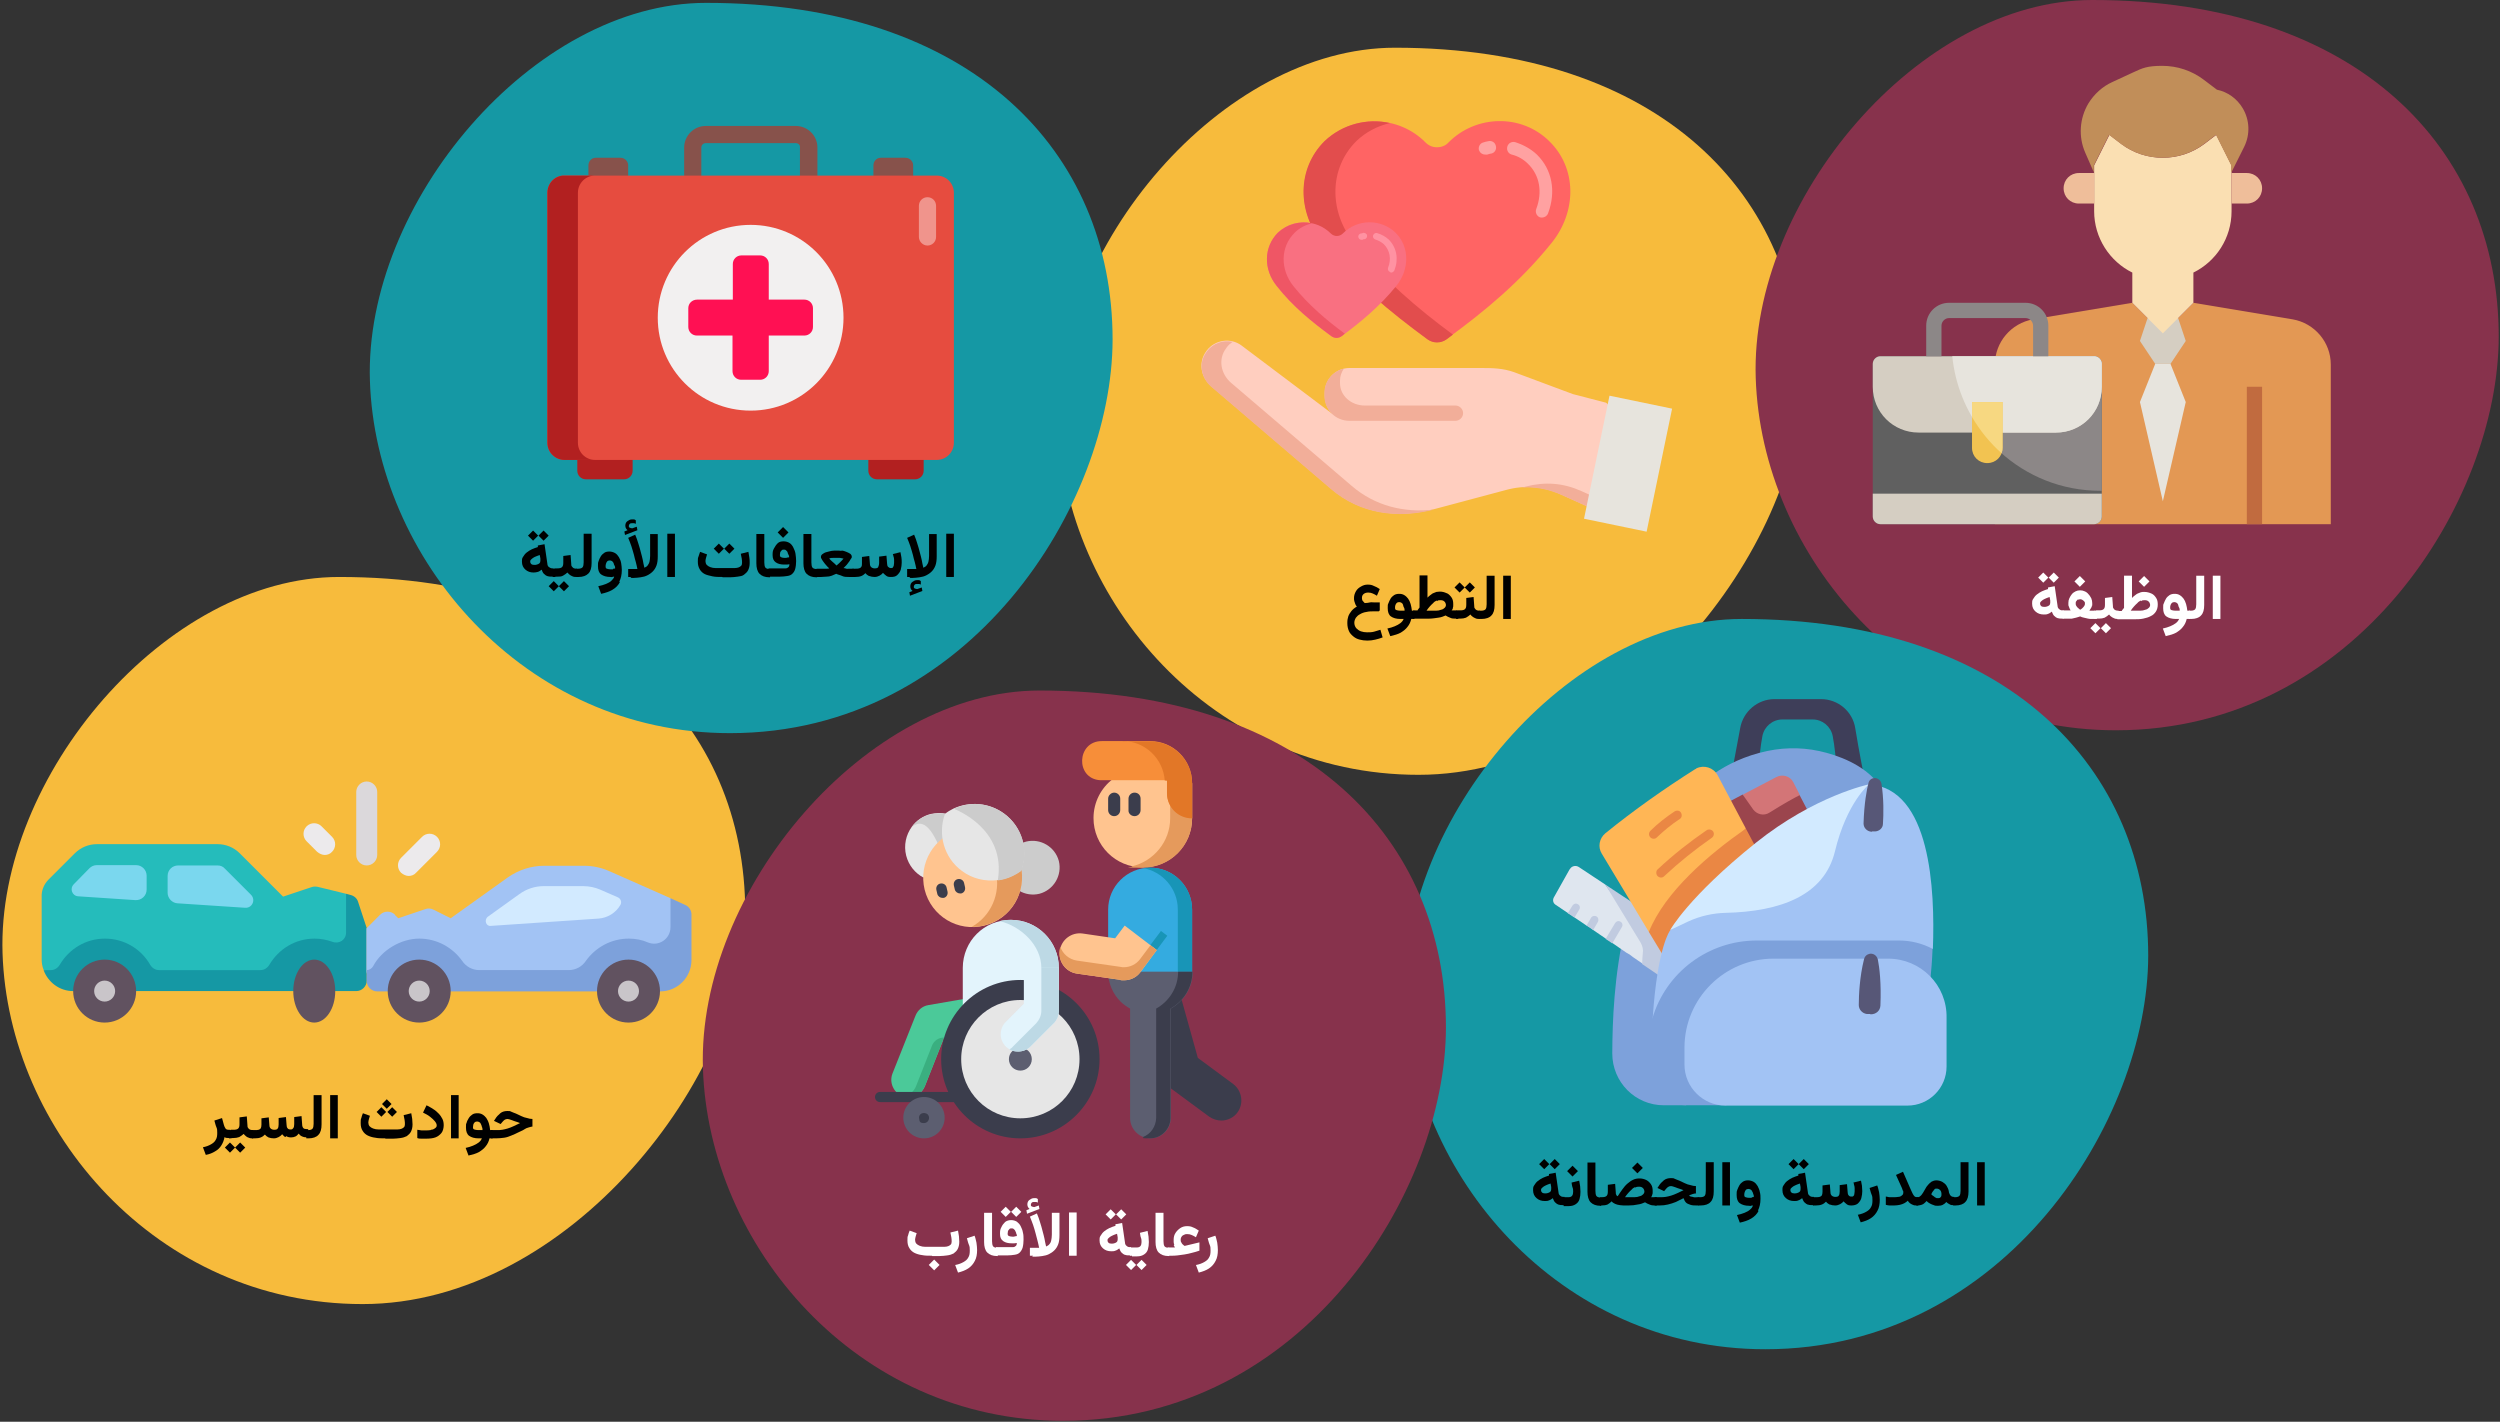 <?xml version="1.0" encoding="UTF-8"?>
<svg xmlns="http://www.w3.org/2000/svg" xmlns:xlink="http://www.w3.org/1999/xlink" id="Ebene_1" version="1.1" viewBox="0 0 786 447">
  <rect x="0" y="0" width="786" height="447" fill="#333333" stroke="none"/>
  <defs>
    <style>
      .st0 {
        fill: #3aaf80;
      }

      .st1 {
        fill: #ef5665;
      }

      .st2 {
        fill: #d2eaff;
      }

      .st3 {
        fill: #575777;
      }

      .st4 {
        fill: #e39854;
      }

      .st5 {
        fill: #f2f0f0;
      }

      .st6 {
        fill: #ea8744;
      }

      .st7 {
        fill: #fff;
      }

      .st8 {
        fill: #f2c351;
      }

      .st9 {
        fill: #dfe6ef;
      }

      .st10 {
        fill: #efbe9a;
      }

      .st11 {
        fill: #606060;
      }

      .st12 {
        opacity: .4;
      }

      .st13 {
        fill: none;
      }

      .st14 {
        fill: #9b454d;
      }

      .st15 {
        fill: #f7d881;
      }

      .st16 {
        fill: #ffc48f;
      }

      .st17 {
        fill: #87524b;
      }

      .st18 {
        fill: #1598a4;
      }

      .st19 {
        fill: #e24d4d;
      }

      .st20 {
        fill: #d37577;
      }

      .st21 {
        fill: #c9c5c9;
      }

      .st22 {
        fill: #3e3e59;
      }

      .st23 {
        fill: #e3f4fc;
      }

      .st24 {
        fill: #bdd9e5;
      }

      .st25 {
        fill: #7da1db;
      }

      .st26 {
        fill: #615260;
      }

      .st27 {
        fill: #f97081;
      }

      .st28 {
        fill: #e59a5c;
      }

      .st29 {
        fill: #b22020;
      }

      .st30 {
        fill: #1895b7;
      }

      .st31 {
        fill: #e64c3f;
      }

      .st32 {
        fill: #dbd8db;
      }

      .st33 {
        fill: #4bc999;
      }

      .st34 {
        fill: #3b3d4c;
      }

      .st35 {
        fill: #f2ae99;
      }

      .st36 {
        fill: #ff6464;
      }

      .st37 {
        fill: #c16b3f;
      }

      .st38 {
        fill: #c1cbe0;
      }

      .st39 {
        fill: #f78e39;
      }

      .st40 {
        fill: #e27727;
      }

      .st41 {
        fill: #ffa1a1;
      }

      .st42 {
        fill: #ccc;
      }

      .st43 {
        fill: #7ad7ee;
      }

      .st44 {
        fill: #c18e59;
      }

      .st45 {
        fill: #34abe0;
      }

      .st46 {
        fill: #f7bb3c;
      }

      .st47 {
        fill: #5c5e70;
      }

      .st48 {
        fill: #a2c3f4;
      }

      .st49 {
        fill: #8c8787;
      }

      .st50 {
        fill: #ff92a2;
      }

      .st51 {
        fill: #ff1053;
      }

      .st52 {
        fill: #d5cec2;
      }

      .st53 {
        fill: #87324c;
      }

      .st54 {
        fill: #fadfb2;
      }

      .st55 {
        fill: #25bcbb;
      }

      .st56 {
        fill: #ffcebf;
      }

      .st57 {
        fill: #e7e4dd;
      }

      .st58 {
        fill: #e6e6e6;
      }

      .st59 {
        fill: #eceaec;
      }

      .st60 {
        fill: #ffb655;
      }
    </style>
  </defs>
  <g id="Ebene_11" data-name="Ebene_1">
    <path id="path-1-2" class="st46" d="M566.3,120.4c0-58.9-44.3-105.4-127.7-105.4-54.5,0-107.6,62.8-105.8,118.3s48.2,110.3,113.2,110.3,120.3-71.9,120.3-123.2Z"></path>
    <path id="path-1-21" data-name="path-1-2" class="st46" d="M234.3,286.8c0-58.9-44.3-105.4-127.7-105.4-54.5,0-107.6,62.8-105.8,118.3,1.8,55.5,48.2,110.3,113.2,110.3s120.3-71.9,120.3-123.2Z"></path>
  </g>
  <g id="Format">
    <rect id="Rectangle" class="st13" x="0" y="0" width="786" height="447" transform="translate(786 447) rotate(-180)"></rect>
  </g>
  <g id="Notruf">
    <path id="Oval-Copy-10" class="st18" d="M349.8,106.8c0-59.2-44.3-105.9-127.8-105.9-54.5,0-107.5,63.1-105.7,118.8,1.8,55.7,48.2,110.8,113.2,110.8,75.6,0,120.2-72.2,120.3-123.7Z"></path>
  </g>
  <g id="Hausmeister">
    <path id="Oval-Copy-2" class="st53" d="M785.6,105.9C785.6,46.7,741.3,0,657.8,0c-54.6,0-107.6,63.1-105.8,118.8,1.8,55.7,48.2,110.8,113.2,110.8,75.7,0,120.3-72.2,120.4-123.7Z"></path>
  </g>
  <g id="Vermittlung">
    <path id="Oval-Copy-10-Copy" class="st18" d="M675.4,300.5c0-59.2-44.3-105.9-127.8-105.9-54.6,0-107.6,63.1-105.8,118.8,1.8,55.7,48.2,110.8,113.2,110.8,75.6,0,120.3-72.2,120.4-123.7Z"></path>
  </g>
  <g id="Ansprech">
    <path id="Oval-Copy-10-Copy-2" class="st53" d="M454.6,323c0-59.2-44.3-105.9-127.8-105.9-54.6,0-107.6,63.1-105.8,118.8s48.2,110.8,113.2,110.8c75.8,0,120.4-72.2,120.4-123.7Z"></path>
  </g>
  <g id="Ebene_13">
    <g>
      <path class="st58" d="M286.7,259.9c1.4-1.9,3.5-3.4,6-4,1.6-.3,3.1-.4,4.6-.1l4.3,11.6-1.1.8-10.2,7.7c-2.6-1.4-4.6-3.8-5.4-6.9-.8-3.2-.1-6.5,1.8-9.1Z"></path>
      <path class="st42" d="M292.7,256c1.6-.3,3.1-.4,4.6-.1l4.3,11.6-4.7,2.9c-3.3-9.5-6.5-13.5-10.2-10.4,1.4-2,3.5-3.4,6-4Z"></path>
      <path class="st42" d="M316.5,274.9c1.2,4.5,5.8,7.2,10.3,6.1,4.5-1.2,7.2-5.8,6.1-10.3-1.2-4.5-5.8-7.2-10.3-6.1-4.5,1.2-7.3,5.8-6.1,10.3Z"></path>
      <path class="st16" d="M290.7,279.7c2.1,8.4,10.5,13.4,18.8,11.3,8.4-2.1,13.4-10.5,11.3-18.8-2.1-8.4-10.5-13.4-18.8-11.3-8.3,2-13.3,10.5-11.3,18.8Z"></path>
      <path class="st28" d="M313.1,274c-1.8-6.9-8-11.6-14.8-11.7,1.2-.6,2.4-1.2,3.8-1.5,8.3-2,16.7,3,18.8,11.3,2,8.3-3,16.7-11.3,18.8-1.4.4-2.8.5-4.1.5,6-3.3,9.2-10.4,7.6-17.4Z"></path>
      <path class="st34" d="M300.2,279.7l-.3-1.3c-.2-.9.3-1.8,1.2-2,.9-.2,1.8.3,2,1.2l.3,1.3c.2.9-.3,1.8-1.2,2h-.4c-.7,0-1.4-.5-1.6-1.2Z"></path>
      <path class="st34" d="M294.7,281.1l-.3-1.3c-.2-.9.3-1.8,1.2-2,.9-.2,1.8.3,2,1.2l.3,1.3c.2.9-.3,1.8-1.2,2h-.4c-.7,0-1.4-.5-1.6-1.2Z"></path>
      <path class="st58" d="M297.1,255.9c.8-.7,1.7-1.2,2.7-1.7,5-2.3,11.1-1.9,15.9,1.6,5.7,4.2,7.7,11.6,5.3,17.9-2.2,1.6-4.7,2.7-7.4,3-3.8.5-7.9-.4-11.2-2.9-5.7-4.2-7.6-11.6-5.3-17.9Z"></path>
      <path class="st42" d="M315.8,255.9c5.7,4.2,7.7,11.6,5.3,17.9-2.2,1.6-4.7,2.7-7.4,3,2.8-16.5-13.8-22.5-13.8-22.5h0c5-2.4,11.1-2,15.9,1.6Z"></path>
      <path class="st33" d="M309.7,326.3h-12.9s-6,15.2-6,15.2c-.9,2.2-2.9,3.5-5.1,3.5s-1.3-.1-2-.4c-2.8-1.1-4.2-4.3-3.1-7.1l7.2-18.1c.7-1.8,2.2-3.1,4.1-3.4l12.1-2.1"></path>
      <path class="st0" d="M288,341.5l5-12.7c.6-1.6,2.1-2.6,3.8-2.6l-6,15.2c-.9,2.2-2.9,3.5-5.1,3.5s-.9-.1-1.4-.2c1.6-.4,3-1.5,3.7-3.2Z"></path>
      <path class="st34" d="M275.1,344.9c0-.9.7-1.6,1.6-1.6h24.3c.9,0,1.6.7,1.6,1.6s-.7,1.6-1.6,1.6h-24.3c-.9,0-1.6-.7-1.6-1.6Z"></path>
      <path class="st23" d="M302.7,318.3v-14c0-4.2,1.7-8,4.4-10.7s6.5-4.4,10.7-4.4c8.3,0,15.1,6.7,15.1,15.1v8.5"></path>
      <path class="st24" d="M317.8,289.2c8.3,0,15.1,6.7,15.1,15.1v8.5s-5.5.5-5.5.5v-9c0-7.1-6.4-13.1-13.1-14.7,1.1-.3,2.3-.4,3.5-.4Z"></path>
      <path class="st34" d="M320.8,308.1c13.7,0,24.9,11.1,24.9,24.9,0,13.7-11.2,24.9-24.9,24.9s-24.9-11.1-24.9-24.9c0-13.7,11.2-24.9,24.9-24.9Z"></path>
      <path class="st58" d="M320.8,314.4c10.3,0,18.6,8.3,18.6,18.6s-8.3,18.6-18.6,18.6-18.6-8.3-18.6-18.6c0-10.2,8.3-18.6,18.6-18.6Z"></path>
      <path class="st47" d="M320.8,329.4c2,0,3.6,1.6,3.6,3.6s-1.6,3.6-3.6,3.6-3.6-1.6-3.6-3.6,1.6-3.5,3.6-3.6Z"></path>
      <path class="st23" d="M332.9,304.3v13.5c0,1.5-.6,2.9-1.6,3.9l-7.3,7.3c-1.1,1.1-2.5,1.6-3.9,1.6s-2.8-.5-3.9-1.6c-2.1-2.1-2.1-5.6,0-7.7l5.7-5.7v-11.3"></path>
      <path class="st24" d="M318.5,329l7.3-7.3c1-1.1,1.6-2.5,1.6-3.9v-13.5h5.5v13.5c0,1.5-.6,2.9-1.6,3.9l-7.3,7.3c-1.1,1.1-2.5,1.6-3.9,1.6s-1.9-.2-2.7-.7c.4-.2.8-.5,1.1-.9Z"></path>
      <path class="st47" d="M290.5,344.9c3.6,0,6.5,2.9,6.5,6.5s-2.9,6.5-6.5,6.5c-3.6,0-6.5-2.9-6.5-6.5s2.9-6.5,6.5-6.5Z"></path>
      <path class="st34" d="M289,351.8c-.2-.7.1-1.4.7-1.7.6-.3,1.5-.2,2,.3.9,1,.2,2.7-1.2,2.7s-1.4-.6-1.5-1.3Z"></path>
      <path class="st34" d="M364.3,312.8l-4.4,9.8,8.1,19.5,12.2,9c1.2.8,2.5,1.2,3.8,1.2,1.9,0,3.9-.9,5.1-2.6,2-2.8,1.4-6.8-1.4-8.9l-11.1-8.2-5.1-18.3-7.2-1.5Z"></path>
      <path class="st45" d="M361.6,272.8c7.3,0,13.2,5.9,13.2,13.2v19.6h-26.4v-19.6c0-7.3,5.9-13.2,13.2-13.2Z"></path>
      <path class="st16" d="M364.8,238.3l10,7.9v11c0,8.6-6.9,15.5-15.5,15.5s-15.5-6.9-15.5-15.5c0-5,2.4-9.5,6.1-12.3l14.9-6.6Z"></path>
      <path class="st28" d="M367.9,257.3v-11s-7.5-5.9-7.5-5.9l4.4-2,10,7.9v11c0,8.6-6.9,15.5-15.5,15.5s-2.4-.1-3.5-.4c6.9-1.6,12.1-7.8,12.1-15.1Z"></path>
      <path class="st39" d="M361.6,233h-15.2c-7.9,0-8.4,11.8-.5,12.3h.8s20.2,0,20.2,0v4c0,4.4,3.5,7.9,7.9,7.9v-11c0-7.3-5.9-13.2-13.2-13.2Z"></path>
      <path class="st40" d="M353,233.1h8.6c7.3,0,13.2,5.9,13.2,13.2v11c-2.2,0-4.2-.9-5.6-2.3s-2.3-3.4-2.3-5.6v-4s-.7,0-.7,0c-.5-6.9-6.2-12.4-13.2-12.4h0Z"></path>
      <path class="st34" d="M354.8,254.7v-3.6c0-1,.8-1.9,1.9-1.9s1.9.8,1.9,1.9v3.6c0,1-.8,1.9-1.9,1.9s-2-.9-1.9-1.9Z"></path>
      <path class="st34" d="M348.4,254.7v-3.6c0-1,.9-1.9,1.9-1.9s1.9.8,1.9,1.9v3.6c0,1-.8,1.9-1.9,1.9s-1.9-.9-1.9-1.9Z"></path>
      <path class="st47" d="M375,305.5c0,5-2.8,9.3-6.9,11.6v34.4c0,3.5-2.9,6.4-6.4,6.4s-6.4-2.9-6.4-6.4v-34.4c-1.1-.6-2.1-1.3-3-2.2-2.4-2.4-3.9-5.7-3.9-9.4h26.6Z"></path>
      <path class="st30" d="M361.6,272.8c7.3,0,13.2,5.9,13.2,13.2v19.5h-4.5v-19.6c0-6.5-4.8-11.9-11-13,.8-.1,1.5-.1,2.3-.1Z"></path>
      <path class="st34" d="M363.5,351.5v-34.4c4.1-2.3,6.9-6.6,6.9-11.6h4.5c0,5-2.8,9.3-6.9,11.6v34.4c0,3.5-2.9,6.4-6.4,6.4s-1.6-.1-2.3-.4c2.4-.9,4.1-3.2,4.2-6Z"></path>
      <path class="st30" d="M361.7,297.1l3.3-4.4,2,1.5-5.2,7"></path>
      <path class="st16" d="M363.7,298.7l-5.2,7c-1.2,1.6-3.1,2.5-5.1,2.5s-.6-.1-.9-.1l-13.9-2c-3.5-.5-5.9-3.7-5.4-7.2s3.7-5.9,7.2-5.4l10.2,1.5,3-4"></path>
      <path class="st28" d="M333.1,298.8c0-.4.2-.7.3-1.1.7,2.2,2.7,3.9,5.1,4.3l13.9,2c.3.1.6.1.9.1,2,0,3.9-.9,5.1-2.5l3.3-4.4,2,1.5-5.2,7c-1.2,1.6-3.1,2.5-5.1,2.5s-.6-.1-.9-.1l-13.9-2c-3.5-.5-5.9-3.8-5.5-7.3Z"></path>
    </g>
  </g>
  <g id="Layer_3">
    <g>
      <path class="st4" d="M720.8,100.4c6.9,1.2,12,7.2,12,14.2v50.2h-105.6v-50.2c0-7,5.1-13,12-14.2l31.2-5.2,9.6,9.6,9.6-9.6,31.2,5.2Z"></path>
      <path class="st11" d="M588.8,162.4v-48c0-1.3,1.1-2.4,2.4-2.4h67.2c1.3,0,2.4,1.1,2.4,2.4v48c0,1.3-1.1,2.4-2.4,2.4h-67.2c-1.3,0-2.4-1.1-2.4-2.4Z"></path>
      <path class="st49" d="M660.8,114.4c0-1.3-1.1-2.4-2.4-2.4h-44.6c2.2,23.7,22.2,42.3,46.5,42.3h.5s0-39.9,0-39.9Z"></path>
      <path class="st52" d="M588.8,114.4c0-1.3,1.1-2.4,2.4-2.4h67.2c1.3,0,2.4,1.1,2.4,2.4v7.2c0,8-6.4,14.4-14.4,14.4h-43.2c-8,0-14.4-6.4-14.4-14.4v-7.2Z"></path>
      <path class="st57" d="M623.3,136h23.1c8,0,14.4-6.4,14.4-14.4v-7.2c0-1.3-1.1-2.4-2.4-2.4h-44.6c.9,9,4.3,17.2,9.5,24Z"></path>
      <path class="st52" d="M660.8,155.2v7.2c0,1.3-1.1,2.4-2.4,2.4h-67.2c-1.3,0-2.4-1.1-2.4-2.4v-7.2h72Z"></path>
      <path class="st52" d="M675.2,100l-2.4,7.2,4.8,7.2h4.8s4.8-7.2,4.8-7.2l-2.4-7.2"></path>
      <path class="st54" d="M658.4,52v14.4c0,8.4,4.9,15.8,12,19.3v9.5s9.6,9.6,9.6,9.6l9.6-9.6v-9.5c7.1-3.5,12-10.8,12-19.3v-14.4s-4.8-9.6-4.8-9.6l-3.8,2.9c-3.8,2.8-8.3,4.3-13,4.3s-9.3-1.5-13-4.3l-3.8-2.9-4.8,9.6Z"></path>
      <path class="st44" d="M658.3,54.4v-2.4s4.8-9.6,4.8-9.6l3.8,2.9c3.8,2.8,8.3,4.3,13,4.3s9.3-1.5,13-4.3l3.8-2.9,4.8,9.6v2.3s4.1-8.2,4.1-8.2c1.9-3.9,1.7-8.4-.5-12.1-1.8-3-4.7-5.1-8.1-5.8l-4.1-3.1c-3.8-2.9-8.4-4.4-13.1-4.4s-6.2.7-9,2l-6.7,3.1c-3.1,1.4-5.7,3.8-7.5,6.7-2.8,4.7-3.2,10.5-1,15.5l2.8,6.4h-.1Z"></path>
      <path class="st10" d="M701.6,64h4.8c2.7,0,4.8-2.1,4.8-4.8s-2.1-4.8-4.8-4.8h-4.8"></path>
      <path class="st10" d="M658.4,64h-4.8c-2.7,0-4.8-2.1-4.8-4.8s2.1-4.8,4.8-4.8h4.8"></path>
      <path class="st37" d="M711.2,164.8h-4.8v-43.2h4.8v43.2Z"></path>
      <path class="st57" d="M682.4,114.4l4.8,12-7.2,31.2-7.2-31.2,4.8-12"></path>
      <path class="st8" d="M620,140.8v-14.4h9.6v14.4c0,2.7-2.1,4.8-4.8,4.8s-4.8-2.1-4.8-4.8Z"></path>
      <path class="st49" d="M605.6,112v-9.6c0-4,3.2-7.2,7.2-7.2h24c4,0,7.2,3.2,7.2,7.2v9.6h-4.8v-9.6c0-1.3-1.1-2.4-2.4-2.4h-24c-1.3,0-2.4,1.1-2.4,2.4v9.6h-4.8Z"></path>
      <path class="st15" d="M620,131.1c2.5,4.3,5.6,8.1,9.3,11.4.2-.6.3-1.1.3-1.7v-14.4s-9.6,0-9.6,0v4.7h0Z"></path>
    </g>
  </g>
  <g id="Flat">
    <g>
      <path class="st22" d="M544.3,243.8l8.7-1.5c0-3.6.5-7.7,1.1-10.9.6-3,3.2-5.2,6.3-5.2h9.5c3.1,0,5.7,2.2,6.3,5.2.6,3.2,1.1,7.3,1.1,10.9l8.7,1.5s-1.5-7.4-2.7-14.8c-.8-5.3-5.4-9.2-10.8-9.2h-14.6c-5.3,0-9.9,3.9-10.8,9.2-1.3,7.3-2.8,14.7-2.8,14.8Z"></path>
      <path class="st25" d="M592.2,248.9c-3.8-7-11.7-10.5-17.9-12.2-6.1-1.7-12.4-1.9-18.6-.6-14.5,3-22.3,11.7-22.3,11.7-24.5,25.5-26.4,63.1-26.5,83.4h0c0,9,7.2,16.3,16.2,16.3h7s62.1-98.6,62.1-98.6Z"></path>
      <path class="st20" d="M552.5,260.5l-4.5-10.7,10.5-5.5h0c1.9-1,4.3-.3,5.3,1.6l2.1,4.1-13.4,10.5Z"></path>
      <path class="st9" d="M518.9,297.9l-2.3,5.2-3.2-2.2c-.7-.6-1.3-1-2.1-1.4l-4.2-2.9c-.6-.6-1.3-1.1-2.1-1.4l-4.1-2.8c-.6-.6-1.3-1.1-2.1-1.4l-3.7-2.5c-.6-.6-1.3-1.1-2.1-1.4l-4-2.7c-.7-.5-.9-1.4-.5-2.2l5-8.9c.1,0,.1-.1.1-.1.6-1,1.9-1.2,2.8-.6l8.3,5.5,14.2,19.8Z"></path>
      <path class="st14" d="M546.9,261.9l3.2,6.9,19.1-12.3-3.4-6.5c-1.8.9-5.2,2.8-9.5,5.5-1.7,1.1-3.9.6-5.1-1l-3.3-4.7-5.3,2.8,4.3,9.3Z"></path>
      <path class="st38" d="M515.9,296.5c.5,1,.8,2.1.6,3.2-.1,1.1-.2,2.3-.2,3.4l10.3,7,7.4-12.6-29.3-19.4,11.2,18.4Z"></path>
      <path class="st60" d="M518.4,293l-14.8-24.6c-1.3-2.1-.8-4.8,1.1-6.4,9-7.3,18.5-14,28.3-20.2.1,0,.2,0,.3-.2,2.4-1.2,5.4-.3,6.7,2.1l8.9,16.8-30.5,32.5Z"></path>
      <path class="st6" d="M525.6,304.9l27.7-36.1-4.4-8.3c-11.6,8.1-25.4,19.8-30.5,32.5l7.2,11.9Z"></path>
      <path class="st48" d="M587.6,246.6c19.4,1.3,20.8,33.1,20.1,51.7l-88.1,21.9c1.5-22.7,5.5-27.7,5.5-27.7,28.1-27.5,62.5-45.9,62.5-45.9h0Z"></path>
      <path class="st25" d="M552.3,295.7c-15.1,0-28.5,9.9-32.8,24.5-.2,3.5-.4,7.4-.5,11.8v4.2h0c0,6.2,5,11.3,11.2,11.3h12.5c0,.1,63.8-36.2,63.8-36.2,0,0,.8-5.4,1.1-13-3.3-1.7-6.8-2.6-10.5-2.6h-44.8Z"></path>
      <path class="st2" d="M587.6,246.6s-17,3.5-35.6,18.4c-21.2,17-26.9,27.4-26.9,27.4l5.7-2.7c3.7-1.7,7.7-2.6,11.7-2.7,17.2-.4,31-5.4,34.4-19.3,3.7-15.4,10.7-21.1,10.7-21.1h0Z"></path>
      <path class="st3" d="M590,244.7c.7.2,1.3.8,1.5,1.5.8,4.8.7,9.9.5,12.8,0,1.3-1.1,2.3-2.4,2.4h-1q0,.1-.2.1c-1.4-.1-2.5-1.2-2.5-2.6.2-6.4,1-10.7,1.6-12.9h0c.3-1,1.4-1.6,2.5-1.3h0Z"></path>
      <path class="st48" d="M593.6,301.4h0c10.3,0,18.6,8.3,18.4,18.6v15.3c0,6.8-5.5,12.3-12.3,12.3h-57.2c-7.1,0-12.9-5.8-12.9-12.9v-5.3c0-15.5,12.6-28,28-28h36Z"></path>
      <path class="st3" d="M587.7,299.9c-.8.2-1.5.8-1.7,1.9-1.3,5.2-1.6,11-1.6,14.2,0,1.4,1.1,2.6,2.5,2.8h1.1c0,.1,0,.1.2.1,1.6,0,2.9-1.1,3-2.7.3-7.1-.3-12-.8-14.5h0c-.3-1.3-1.5-2.1-2.7-1.8h0Z"></path>
      <path class="st6" d="M522.2,275.9c-.4,0-.8-.2-1.1-.5-.5-.6-.5-1.6.1-2.1,4.8-4.5,10-8.6,15.4-12.3.6-.4,1.6-.2,2,.4s.3,1.5-.4,2c-5.3,3.7-10.3,7.7-15,12.1-.3.3-.6.4-1,.4h0Z"></path>
      <path class="st6" d="M519.9,263.7c-.4,0-.8-.2-1-.4-.6-.6-.6-1.5,0-2.1,2.3-2.3,4.9-4.3,7.6-6.1.7-.4,1.6-.3,2,.4.4.7.3,1.6-.4,2-2.6,1.7-5,3.7-7.2,5.8-.3.3-.6.4-1,.4h0Z"></path>
      <g>
        <path class="st38" d="M492.9,287.1l2.1,1.4,1.5-2.5c.4-.6.2-1.4-.4-1.7-.6-.4-1.3-.2-1.7.4l-1.5,2.4Z"></path>
        <path class="st38" d="M498.8,291l2.1,1.4,1.5-2.6h0c.3-.6.1-1.4-.5-1.7s-1.4-.1-1.7.5l-1.4,2.4Z"></path>
        <path class="st38" d="M504.8,295.2l2.1,1.4,3-5.1c.4-.6.2-1.4-.4-1.7-.6-.4-1.3-.2-1.7.4l-3,5Z"></path>
      </g>
    </g>
  </g>
  <g id="Donation_Love">
    <g>
      <path class="st56" d="M505.8,127.9c0-.5-.4-1-.9-1.3l-10.4-2.7-18.5-6.9c-3.4-1.2-6.6-1.3-10.2-1.3h-41.5c-4.3,0-7.8,3.5-7.8,7.8v1c0,2.2,1,4.3,2.5,5.7l-28.7-21.6c-3.4-2.5-8.3-1.8-10.9,1.6l-.2.3c-2.5,3.4-1.7,8.1,1.6,10.9l37.8,32.3c9.2,7.9,21,9.4,32.6,6.3l22.1-5.9c6.1-1.7,11.9-1.2,17.6,1.4l13.1,5.9c.9.4,1.8-.2,1.8-1.1v-32.4h0Z"></path>
      <g>
        <path class="st36" d="M487.8,76.4c8-9.9,8-23.5-.7-32-8.8-8.7-23.1-8.3-31.7.4-.9,1-2.2,1.5-3.6,1.5s-2.6-.5-3.6-1.5c-8.6-8.7-22.8-8.9-31.7-.4-8.6,8.6-8.7,22.1-.7,32,9.9,12.3,21.3,21.6,33,30.2,1.8,1.3,4.2,1.3,6,0,11.7-8.5,23.1-17.9,33-30.2h0Z"></path>
        <path class="st19" d="M416.4,44.4c-8.6,8.6-8.7,22.1-.6,32.1,9.9,12.3,21.3,21.6,33,30.2,1.8,1.3,4.2,1.3,6,0,.7-.5,1.3-1,2-1.5-11.1-8.2-21.7-17.2-31.1-28.8-8-10-7.8-23.5.7-32,3-2.9,6.7-4.8,10.6-5.7-7.1-1.6-14.9.3-20.6,5.7h0Z"></path>
        <path class="st41" d="M484.8,68.4c-.2,0-.5,0-.7-.1-1-.4-1.5-1.6-1.1-2.6,2-5.3,1.1-10.6-2.6-14.2-1.4-1.4-3.1-2.4-5.1-2.9-1.1-.3-1.7-1.4-1.4-2.5.3-1.1,1.4-1.7,2.5-1.4,2.5.8,4.9,2.1,6.8,3.9h0c4.8,4.7,6.1,11.6,3.5,18.5-.3.8-1.1,1.3-1.9,1.3h0ZM465,47.3c-.3-1,.2-2.2,1.3-2.5.5-.2,1.1-.3,1.6-.4,1.1-.3,2.2.4,2.4,1.5.3,1.1-.4,2.2-1.5,2.4-.4,0-.8.2-1.2.3-.2,0-.4,0-.6,0-.9,0-1.7-.5-2-1.4Z"></path>
      </g>
      <g>
        <path class="st27" d="M439,89.9c4.2-5.2,4.2-12.3-.2-16.7-4.6-4.5-12.1-4.4-16.6.2-.5.5-1.2.8-1.9.8s-1.4-.3-1.9-.8c-4.5-4.5-12-4.7-16.6-.2-4.5,4.5-4.6,11.5-.4,16.7,5.1,6.5,11.1,11.3,17.2,15.8,1,.7,2.2.7,3.2,0,6.1-4.5,12-9.4,17.2-15.8h0Z"></path>
        <path class="st1" d="M401.7,73.2c-4.4,4.5-4.5,11.5-.3,16.7,5.1,6.5,11.1,11.3,17.2,15.8,1,.7,2.2.7,3.2,0,.3-.3.7-.5,1-.8-5.7-4.2-11.3-8.9-16.2-15-4.1-5.2-4.1-12.2.4-16.7,1.6-1.6,3.5-2.5,5.5-3-3.8-.8-7.8.2-10.8,3h0Z"></path>
        <path class="st50" d="M437.4,85.7c-.1,0-.2,0-.4-.2-.5-.2-.8-.8-.6-1.3,1.1-2.7.6-5.5-1.3-7.4-.8-.7-1.7-1.2-2.7-1.5-.5-.2-.9-.7-.7-1.3.2-.5.7-.9,1.3-.7,1.4.4,2.6,1.1,3.6,2h0c2.5,2.5,3.2,6.1,1.8,9.7-.2.4-.6.7-1,.7h0ZM427.1,74.7c-.2-.5.1-1.1.7-1.3.3,0,.5,0,.8-.2.5,0,1.1.2,1.2.8.1.5-.2,1.1-.8,1.2-.2,0-.4,0-.6.2h-.3c-.4,0-.8-.2-1-.7Z"></path>
      </g>
      <g>
        <path class="st35" d="M497.2,154.4c-5.8-2.6-11.5-3-17.6-1.4l-1.1.3c4.2-.3,8.3.5,12.4,2.3l13.1,5.9c.9.4,1.8-.2,1.8-1.1v-2.1s-8.6-3.9-8.6-3.9h0Z"></path>
        <path class="st35" d="M379.3,110.7c-2.6,3.4-1.7,8.1,1.5,10.9l37.8,32.3c9.1,7.7,20.8,9.3,32.3,6.3-9.4,1.1-18.6-1.1-26-7.5l-37.8-32.3c-3.3-2.8-4.2-7.5-1.6-10.9l.2-.3c.5-.7,1.1-1.2,1.8-1.7-2.9-.7-6.1.4-8,2.9l-.2.3h0Z"></path>
        <path class="st35" d="M416.4,124.5c0,4.3,3.5,7.8,7.8,7.8h33.4c1.3,0,2.4-1.1,2.4-2.4s-1.1-2.4-2.4-2.4h-28.5c-4.3,0-7.8-3.1-7.8-7v-.9c0-1.4.5-2.6,1.2-3.7-3.5.8-6.1,3.9-6.1,7.6v1h0Z"></path>
      </g>
    </g>
    <rect class="st57" x="501.8" y="126.1" width="20.1" height="39.5" transform="translate(983.5 392.4) rotate(-168.3)"></rect>
  </g>
  <g id="Ebene_12">
    <g id="_x34_6_First_aid_kit">
      <g>
        <g>
          <path class="st17" d="M276.9,49.6h7.8c1.3,0,2.4,1.1,2.4,2.4v4.4h-12.5v-4.4c0-1.3,1-2.4,2.3-2.4Z"></path>
          <path class="st17" d="M185,52c0-1.3,1-2.4,2.3-2.4h7.8c1.3,0,2.4,1.1,2.4,2.4v4.4h-12.5v-4.4h0Z"></path>
        </g>
        <path class="st17" d="M217.8,63.6c-1.5,0-2.7-1.3-2.7-2.8v-14.4c0-3.7,3-6.8,6.8-6.8h28.3c3.7,0,6.8,3,6.8,6.8v14.5c0,1.5-1.2,2.7-2.7,2.7h-36.5ZM251.5,58.1v-11.7c.1-.8-.5-1.4-1.3-1.4h-28.3c-.8,0-1.4.6-1.4,1.4v11.7s31,0,31,0h0Z"></path>
        <g>
          <path class="st29" d="M290.4,140.7v7.3c0,1.5-1.2,2.7-2.7,2.7h-12c-1.5,0-2.7-1.2-2.7-2.7v-7.3h17.4Z"></path>
          <path class="st29" d="M198.9,140.7v7.3c0,1.5-1.2,2.7-2.7,2.7h-12c-1.5,0-2.7-1.2-2.7-2.7v-7.3h17.4Z"></path>
        </g>
        <path class="st31" d="M177.5,55.2h117c3,0,5.4,2.4,5.4,5.4v78.6c0,3-2.4,5.4-5.4,5.4h-117c-3,0-5.4-2.4-5.4-5.4V60.6c0-3,2.4-5.5,5.4-5.4Z"></path>
        <g class="st12">
          <path class="st7" d="M291.6,77.2c-1.5,0-2.7-1.3-2.7-2.7v-9.8c0-1.5,1.2-2.7,2.7-2.7s2.7,1.2,2.7,2.7v9.8c0,1.5-1.2,2.7-2.7,2.7h0Z"></path>
        </g>
        <path class="st29" d="M177.5,55.2h9.6c-3,0-5.4,2.4-5.4,5.4v78.6c0,3,2.4,5.4,5.4,5.4h-9.6c-3,0-5.4-2.4-5.4-5.4V60.6c0-3,2.4-5.5,5.4-5.4Z"></path>
        <circle class="st5" cx="236" cy="99.9" r="29.2"></circle>
        <path class="st51" d="M219.2,94.2h11.2s0-11.2,0-11.2c0-1.5,1.2-2.7,2.7-2.7h5.9c1.5,0,2.7,1.2,2.7,2.7v11.2s11.2,0,11.2,0c1.5,0,2.7,1.2,2.7,2.7v5.9c0,1.5-1.2,2.7-2.7,2.7h-11.2s0,11.2,0,11.2c0,1.5-1.2,2.7-2.7,2.7h-6c-1.5,0-2.7-1.2-2.7-2.7v-11.2s-11.2,0-11.2,0c-1.5,0-2.7-1.2-2.7-2.7v-5.9c0-1.5,1.2-2.7,2.8-2.7Z"></path>
      </g>
    </g>
  </g>
  <g id="Capa_1">
    <g>
      <path class="st55" d="M15.1,276.7c-1.2,1.3-1.9,2.9-2,4.6v20.3c0,1.2.2,2.3.6,3.3l9.3,4.2h88.9s0-17.4,0-17.4l-3.1-10.7-9-2.2c-.6-.1-1.2-.1-1.8.1l-9,3-13.6-13.6c-1.9-1.9-4.4-2.9-7-2.9H30.5c-2.6,0-5.1,1-7,2.9l-8.4,8.4h0Z"></path>
      <path class="st18" d="M23,311.6h89c1.8,0,3.3-1.5,3.3-3.3v-16.5s-2.7-8.2-2.7-8.2c-.3-1.1-1.2-1.9-2.3-2.2l-1.5-.4v12.2c0,2.3-2.2,3.7-4.3,2.9-1.7-.6-3.6-1-5.6-1-6.1,0-11.3,3.3-14.2,8.2-.6,1-1.6,1.7-2.8,1.7h-31.9c-1.2,0-2.2-.7-2.8-1.7-2.8-4.9-8.1-8.2-14.2-8.2-6.1,0-11.3,3.3-14.2,8.2-.6,1-1.6,1.7-2.8,1.7h-2.3c1.4,3.8,5,6.6,9.3,6.6Z"></path>
      <circle class="st26" cx="32.9" cy="311.6" r="9.9"></circle>
      <ellipse class="st26" cx="98.8" cy="311.6" rx="6.6" ry="9.9"></ellipse>
      <path class="st48" d="M124.2,287.6c-1.3-1.3-3.4-1.3-4.7,0l-4.3,4.3v13.2c0,1.8,1.5,3.3,3.3,3.3h84.7c5.5,0,9.9-4.4,9.9-9.9v-11s-2.3-5.1-2.3-5.1l-19.2-8.5c-2.5-1.1-5.2-1.7-8-1.7h-12.5c-4.1,0-8.1,1.3-11.5,3.7l-17.9,12.8-5.4-2.7c-.8-.4-1.7-.5-2.5-.2l-8.6,2.9-1-1h0Z"></path>
      <path class="st25" d="M117.3,303.8c-.4.7-1.2,1.2-2,1.2v3.4c0,1.8,1.5,3.3,3.3,3.3h88.9c5.5,0,9.9-4.4,9.9-9.9v-14.3c0-1.3-.8-2.5-2-3l-4.6-2.1v9.1c0,3.7-3.7,6.2-7.1,4.8-1.8-.8-3.9-1.2-6-1.2-5.6,0-10.5,2.8-13.5,7-1.2,1.8-3.2,2.9-5.4,2.9h-28.1c-2.2,0-4.2-1.1-5.4-2.9-3-4.2-7.9-7-13.5-7s-11.8,3.5-14.5,8.7Z"></path>
      <path class="st32" d="M115.3,272.1c-1.8,0-3.3-1.5-3.3-3.3v-19.8c0-1.8,1.5-3.3,3.3-3.3s3.3,1.5,3.3,3.3v19.8c0,1.8-1.5,3.3-3.3,3.3h0Z"></path>
      <path class="st59" d="M126.1,274.4c-1.3-1.3-1.3-3.4,0-4.7l6.6-6.6c1.3-1.3,3.4-1.3,4.7,0,1.3,1.3,1.3,3.4,0,4.7l-6.6,6.6c-.6.7-1.5,1-2.3,1s-1.7-.4-2.4-1Z"></path>
      <path class="st59" d="M99.7,267.8l-3.3-3.3c-1.3-1.3-1.3-3.4,0-4.7s3.4-1.3,4.7,0l3.3,3.3c1.3,1.3,1.3,3.4,0,4.7-.6.7-1.5,1-2.3,1s-1.7-.4-2.4-1Z"></path>
      <path class="st43" d="M56,272.1c-1.8,0-3.3,1.4-3.3,3.3v5.3c0,1.7,1.4,3.2,3.1,3.3l21.2,1.4c2.3.2,3.5-2.5,1.9-4.1l-8.2-8.2c-.6-.7-1.4-1-2.3-1h-12.4Z"></path>
      <path class="st43" d="M23.2,278c-1.4,1.4-.5,3.7,1.4,3.8l18,1.2c1.9.1,3.5-1.4,3.5-3.3v-4.4c0-1.8-1.5-3.3-3.3-3.3h-12.4c-.9,0-1.7.4-2.3,1l-4.9,5h0Z"></path>
      <circle class="st21" cx="32.9" cy="311.6" r="3.3"></circle>
      <circle class="st26" cx="131.8" cy="311.6" r="9.9"></circle>
      <circle class="st21" cx="131.8" cy="311.6" r="3.3"></circle>
      <circle class="st26" cx="197.6" cy="311.6" r="9.9"></circle>
      <circle class="st21" cx="197.6" cy="311.6" r="3.3"></circle>
      <path class="st2" d="M153.4,288.2c-1.3,1-.6,3.1.9,2.9l33.9-2.3c2.8-.2,5.4-1.8,6.8-4.2.6-.9.2-2.1-.8-2.5-2.1-.9-5.5-2.4-5.5-2.4-1.6-.7-3.5-1.1-5.3-1.1h-12.5c-2.7,0-5.4.9-7.6,2.5l-9.9,7.1h0Z"></path>
    </g>
  </g>
  <g>
    <path d="M490.1,378.8c-.5-.2-.8-.4-1.2-.8-.3-.3-.5-.8-.7-1.3-.4.3-.8.6-1.2.7-.4.2-.8.2-1.3.2-1.1,0-1.9-.3-2.6-.9-.7-.6-1.1-1.4-1.1-2.5s.1-1.1.4-1.6c.3-.5.6-.9,1.1-1.3.5-.4,1-.7,1.6-1s1.3-.5,1.9-.7v-.5c0,0,2.1-.4,2.1-.4l.9,6.2c0,.4.2.8.5,1,.3.3.6.4,1.1.4h.3v2.6h-.3c-.6,0-1.2,0-1.6-.2ZM487.1,366l-1.6,1.6-1.6-1.6,1.6-1.6,1.6,1.6ZM487.7,373.5c0-.1,0-.2,0-.3l-.2-1.1c-.4.1-.8.3-1.1.4-.4.2-.7.3-1,.5-.3.2-.5.4-.7.6-.2.2-.2.4-.2.6,0,.3.1.5.3.7.2.2.5.3.9.3s.6,0,.9-.1.6-.2.8-.4c.2-.2.3-.5.3-.8s0-.2,0-.3ZM490.4,366l-1.6,1.6-1.6-1.6,1.6-1.6,1.6,1.6Z"></path>
    <path d="M491.6,379v-2.6h1.6c.5,0,.9-.2,1.1-.5.2-.3.3-.7.3-1.2s0-.9-.2-1.4-.2-1-.3-1.5l2.4-.6c.1.6.2,1.2.3,1.8,0,.6.1,1.1.1,1.7,0,.9-.1,1.6-.3,2.3s-.6,1.2-1.2,1.6-1.3.6-2.2.6h-1.6ZM496.1,368.2l-1.7,1.7-1.7-1.7,1.7-1.7,1.7,1.7Z"></path>
    <path d="M501.6,365.4v9c0,.7.1,1.3.3,1.6s.7.5,1.3.5h.2v2.6h-.2c-1.4,0-2.4-.4-3.1-1.1-.7-.7-1-1.9-1-3.3v-9.2h2.5Z"></path>
    <path d="M511.3,379c-.8,0-1.4,0-2-.1s-1.1-.2-1.5-.4-.8-.4-1.1-.8c-.4.4-.8.7-1.3,1-.5.2-1.1.3-1.9.3h-.4v-2.6h.4c.8,0,1.3-.1,1.6-.4.3-.3.4-.7.4-1.4s0-.7,0-1.1,0-.7,0-1l2.3-.3.2,2.7c0,.3,0,.6.2.8,0,.2.2.3.4.4.5-.8,1-1.5,1.5-2.2s1-1.3,1.6-1.8c.6-.5,1.1-.9,1.8-1.2.6-.3,1.3-.4,2-.4s1.5.2,2.1.5,1.1.8,1.5,1.4c.4.6.5,1.3.5,2.1s0,.7-.1,1-.2.7-.4.9c.1,0,.2,0,.4,0,.1,0,.3,0,.5,0,.2,0,.4,0,.6,0h.3v2.6h-.3c-.8,0-1.4,0-2-.3-.5-.2-1-.4-1.4-.7-.7.3-1.4.6-2.3.7-.9.2-1.8.3-2.9.3h-.5ZM514.1,373.2c-.4.2-.8.4-1.1.8-.4.3-.7.7-1.1,1.1-.4.4-.7.9-1,1.3h1c.7,0,1.4,0,2,0,.6,0,1.1-.1,1.6-.3.5-.1.8-.3,1.1-.6s.4-.6.4-.9-.2-.9-.5-1.1c-.3-.3-.7-.4-1.2-.4s-.8,0-1.1.3ZM516.5,367.2l-1.7,1.7-1.7-1.7,1.7-1.7,1.7,1.7Z"></path>
    <path d="M533.3,375.2c-.4,0-.7.1-1.1.2-.4.1-.7.3-1.1.4,0,.2.2.3.5.4.2,0,.6.1.9.2s.8,0,1.2,0h.5v2.6h-.6c-.8,0-1.5,0-2.1-.2s-1.1-.4-1.4-.7-.6-.8-.8-1.4c-.8.4-1.6.8-2.4,1.2-.8.3-1.6.6-2.5.8-.8.2-1.7.3-2.6.3h-1.6v-2.6h1.7c.7,0,1.3,0,1.8-.1s1.1-.2,1.7-.4c.6-.2,1.2-.4,1.8-.7.6-.3,1.3-.6,2.1-1-.5-.2-1-.4-1.4-.5s-.8-.3-1.1-.4c-.3-.1-.6-.2-.9-.3-.2,0-.4-.1-.5-.1-.4,0-.7.1-1,.3-.3.2-.5.5-.7.7l-.5.6-2.1-1,.4-.6c.4-.7,1-1.3,1.6-1.8.6-.5,1.4-.7,2.2-.7s.8,0,1.2.2,1,.4,1.5.6c.6.3,1.1.5,1.7.8s1.2.5,1.8.6c.6.2,1.1.3,1.7.3v2.4Z"></path>
    <path d="M534.6,376.4c.7,0,1.2-.2,1.4-.5s.3-.8.3-1.5v-9h2.5v9.2c0,1.5-.3,2.6-1,3.3-.6.7-1.7,1.1-3.1,1.1h-.7v-2.6h.8Z"></path>
    <path d="M543.9,379h-2.4v-13.6h2.4v13.6Z"></path>
    <path d="M552.9,380.7c-.5,1-1.3,1.8-2.3,2.4s-2.2,1-3.6,1.3l-.9-2.4c.9-.2,1.7-.4,2.4-.7s1.3-.6,1.7-1c.5-.4.8-.8.9-1.3-.2,0-.4,0-.6.1s-.4,0-.6,0c-1.2,0-2.2-.3-2.9-.8s-1-1.4-1-2.6,0-1,.2-1.6c.2-.5.4-1,.7-1.5s.7-.8,1.1-1.1c.5-.3,1-.4,1.6-.4s1.3.2,1.8.5c.5.3.9.8,1.2,1.3.3.6.6,1.2.7,1.9.2.7.2,1.4.2,2.1,0,1.5-.3,2.7-.8,3.7ZM550.8,376.4c.2,0,.5,0,.6-.1,0-.3,0-.6-.2-.9,0-.3-.2-.6-.3-.8-.1-.3-.3-.5-.5-.6s-.4-.2-.7-.2-.6.1-.8.3c-.2.2-.3.5-.4.8s-.1.6-.1.8c0,.4.1.6.4.7s.7.2,1.1.2.5,0,.8,0Z"></path>
    <path d="M568.5,378.8c-.5-.2-.8-.4-1.2-.8-.3-.3-.5-.8-.7-1.3-.4.3-.8.6-1.2.7-.4.2-.8.2-1.3.2-1.1,0-1.9-.3-2.6-.9-.7-.6-1.1-1.4-1.1-2.5s.1-1.1.4-1.6c.3-.5.6-.9,1.1-1.3.5-.4,1-.7,1.6-1s1.3-.5,1.9-.7v-.5c0,0,2.1-.4,2.1-.4l.9,6.2c0,.4.2.8.5,1,.3.3.6.4,1.1.4h.3v2.6h-.3c-.6,0-1.2,0-1.6-.2ZM565.5,366l-1.6,1.6-1.6-1.6,1.6-1.6,1.6,1.6ZM566.1,373.5c0-.1,0-.2,0-.3l-.2-1.1c-.4.1-.8.3-1.1.4-.4.2-.7.3-1,.5-.3.2-.5.4-.7.6-.2.2-.2.4-.2.6,0,.3.1.5.3.7.2.2.5.3.9.3s.6,0,.9-.1.6-.2.8-.4c.2-.2.3-.5.3-.8s0-.2,0-.3ZM568.7,366l-1.6,1.6-1.6-1.6,1.6-1.6,1.6,1.6Z"></path>
    <path d="M575.2,378.7c-.4-.2-.8-.5-1.1-.9-.4.4-.8.7-1.3.9-.5.2-1.1.3-1.9.3h-.9v-2.6h.9c.5,0,.9,0,1.2-.1s.5-.2.7-.5c.1-.2.2-.6.2-1.1s0-.3,0-.5c0-.2,0-.5,0-.7,0-.3,0-.5,0-.8l2.3-.3.2,2.5c0,.5.2.8.4,1,.2.2.6.4,1.1.4s1-.1,1.1-.4c.2-.2.3-.7.3-1.3s0-.3,0-.5c0-.2,0-.5,0-.7s0-.5,0-.8l2.3-.3.2,2.5c0,.4.1.8.3,1,.2.3.5.4.9.4s.5,0,.6-.2c.2-.1.3-.3.3-.6,0-.2.1-.5.1-.8s0-.7,0-1.1-.1-.7-.2-1c0-.3-.1-.6-.2-.7l2.4-.6c.1.5.2,1,.3,1.6,0,.6.1,1.1.1,1.7s-.1,1.5-.3,2.2c-.2.7-.6,1.2-1.1,1.7-.5.4-1.2.6-2,.6s-1.1-.1-1.5-.4-.7-.6-1-.9c-.3.4-.7.7-1.1.9-.4.2-.9.4-1.5.4s-1.2-.1-1.7-.3Z"></path>
    <path d="M584.2,381.9c1-.2,1.8-.5,2.5-.9.7-.4,1.2-.8,1.5-1.4.4-.6.5-1.3.5-2.2s0-1.2-.3-1.9-.4-1.4-.6-2l2.4-.8c.3.7.4,1.4.6,2.2.1.8.2,1.5.2,2.3,0,1.3-.2,2.5-.7,3.4-.5,1-1.2,1.8-2.1,2.4-.9.6-2,1-3.2,1.3l-.9-2.4Z"></path>
    <path d="M598.2,374.3c0-.3-.2-.5-.2-.7l-1.9-4.2,2.2-1,2.4,5.5c.2.5.4.9.6,1.3.2.4.4.7.6.9.2.2.5.3.8.3h.4v2.6h-.4c-.5,0-.9,0-1.3-.2s-.7-.3-.9-.5c-.3-.2-.5-.5-.7-.8-.3.3-.7.6-1.1.8-.4.2-.9.4-1.4.5-.5.1-1.1.2-1.8.2s-1,0-1.4,0-.8-.1-1.2-.2v-2.6c.4,0,.8.2,1.2.2.4,0,.8,0,1.2,0,.5,0,1,0,1.5-.1.5,0,.9-.2,1.2-.5.3-.2.4-.5.4-.9s0-.4-.1-.6Z"></path>
    <path d="M602.5,379v-2.6h.4c.3,0,.6-.1.9-.4.3-.2.5-.6.8-1,.2-.4.5-.8.7-1.2s.5-.9.9-1.3c.3-.4.7-.7,1.1-1,.4-.2.9-.4,1.5-.4s1.4.2,1.9.5,1,.7,1.3,1.2.6,1.1.7,1.7c0,.4.2.8.3,1,.1.3.3.4.5.6.2.1.4.2.6.2h.3v2.6h-.3c-.4,0-.8,0-1.2-.3-.4-.2-.7-.4-1-.7-.3.4-.7.7-1.1.9-.4.2-.9.3-1.5.3s-.9,0-1.3-.2c-.4-.1-.8-.3-1.2-.5s-.8-.5-1.1-.8c-.2.3-.5.5-.7.7-.2.2-.5.4-.9.5s-.7.2-1.2.2h-.4ZM608.2,374c-.2.2-.4.4-.6.7-.2.3-.3.5-.4.8.2.2.4.4.6.5.2.1.4.3.5.4.2.1.4.2.6.3.2,0,.4,0,.5,0,.4,0,.6-.1.8-.4.2-.2.2-.5.2-.9s-.1-.9-.4-1.2c-.3-.3-.6-.5-1.1-.5s-.5,0-.8.3Z"></path>
    <path d="M614.7,376.4c.7,0,1.2-.2,1.4-.5s.3-.8.3-1.5v-9h2.5v9.2c0,1.5-.3,2.6-1,3.3-.6.7-1.7,1.1-3.1,1.1h-.7v-2.6h.8Z"></path>
    <path d="M624,379h-2.4v-13.6h2.4v13.6Z"></path>
  </g>
  <g>
    <path d="M433.5,192.2c-.3,0-.5,0-.7,0h-.6c-1,0-1.8,0-2.6.2-.8.1-1.5.4-2,.7-.6.3-1,.7-1.3,1.1-.3.5-.5,1-.5,1.6s.2,1.2.6,1.7c.4.4.9.8,1.5,1,.6.2,1.2.3,1.9.3s1.5,0,2.2-.2c.7-.2,1.4-.4,2-.6l.7,2.4c-.7.3-1.5.5-2.3.7s-1.6.3-2.5.3-1.6-.1-2.4-.3-1.4-.5-2-1-1.1-1-1.4-1.7c-.3-.7-.5-1.5-.5-2.5s.1-1.4.3-2.1c.2-.6.6-1.2,1-1.7s1-1,1.7-1.4c-.2-.2-.4-.5-.5-.8-.1-.3-.2-.6-.3-.9s-.1-.6-.1-1c0-.7.2-1.4.6-2.1s.9-1.1,1.6-1.5,1.3-.6,2.1-.6,1.3.1,1.9.4c.6.2,1.3.6,1.9,1l-.9,2.1c-.4-.3-.9-.5-1.3-.7s-.9-.3-1.4-.3-1,.1-1.4.4c-.4.3-.6.7-.6,1.2s0,.5.1.7c0,.2.2.4.4.6.1.2.3.3.4.4.6,0,1.2-.1,1.6-.2s1,0,1.5,0,.5,0,.8,0,.5,0,.8,0v2.5Z"></path>
    <path d="M441.5,187.1c.5.3.9.7,1.2,1.1s.6,1,.8,1.7.3,1.3.4,2.1h.8v2.6h-1c-.2.9-.6,1.8-1.2,2.5-.5.7-1.3,1.3-2.1,1.8-.9.5-2,.8-3.3,1.1l-.9-2.4c.9-.2,1.6-.4,2.3-.7.7-.3,1.3-.6,1.8-1,.5-.4.8-.8,1-1.3h-1c-1.3,0-2.3-.3-3-.8-.7-.5-1-1.4-1-2.6s0-1,.2-1.5c.2-.5.4-1,.7-1.5s.7-.8,1.1-1.1c.5-.3,1-.4,1.6-.4s1.1.1,1.6.4ZM441.6,192c0-.3,0-.7-.2-1s-.2-.6-.3-.9c-.1-.3-.3-.5-.5-.6-.2-.1-.4-.2-.7-.2s-.6.1-.8.3c-.2.2-.3.4-.4.7s-.1.5-.1.8c0,.4.1.6.4.7s.7.2,1.2.2h1.3Z"></path>
    <path d="M454.9,186.5c.6.3,1.1.8,1.5,1.4.4.6.5,1.3.5,2.1s0,.7-.1,1c0,.4-.2.7-.4.9.1,0,.2,0,.4,0,.1,0,.3,0,.5,0,.2,0,.4,0,.6,0h.3v2.6h-.3c-.8,0-1.5,0-2-.3-.5-.2-1-.4-1.4-.7-.7.3-1.4.6-2.3.7s-1.8.3-2.8.3h-5.1v-2.6h1.4c0-.2.2-.3.3-.5.1-.1.2-.3.3-.4v-10.1h2.5v7c.3-.3.6-.6.9-.8.3-.2.6-.5.9-.6s.7-.3,1-.4c.3,0,.7-.1,1.1-.1.8,0,1.5.2,2.1.5ZM451.7,188.8c-.4.2-.8.4-1.1.8-.4.3-.7.7-1.1,1.1s-.7.9-1,1.3h1c.7,0,1.4,0,2,0,.6,0,1.1-.1,1.6-.3.5-.1.8-.3,1.1-.6s.4-.6.4-.9-.2-.9-.5-1.1c-.3-.3-.7-.4-1.2-.4s-.8,0-1.1.3Z"></path>
    <path d="M460.5,184.7l-1.6,1.6-1.6-1.6,1.6-1.6,1.6,1.6ZM458.5,192v2.6h-.7v-2.6h.7ZM463.3,187.8l.2,2.7c0,.3,0,.6.2.8.1.2.3.4.5.5s.5.2.9.2h.2v2.6h-.2c-.4,0-.8,0-1.2-.2s-.7-.3-.9-.5c-.3-.2-.5-.4-.7-.7-.4.4-.9.7-1.4,1-.5.2-1.1.3-1.8.3h-.9v-2.6h.9c.7,0,1.2-.1,1.5-.4.3-.3.4-.7.4-1.4s0-.7,0-1.1c0-.3,0-.7,0-1l2.3-.3ZM463.7,184.7l-1.6,1.6-1.6-1.6,1.6-1.6,1.6,1.6Z"></path>
    <path d="M465.7,192c.7,0,1.2-.2,1.4-.5.2-.3.3-.8.3-1.5v-9h2.5v9.2c0,1.5-.3,2.6-1,3.3-.6.7-1.7,1.1-3.1,1.1h-.7v-2.6h.8Z"></path>
    <path d="M475,194.6h-2.4v-13.6h2.4v13.6Z"></path>
  </g>
  <g>
    <path d="M172.2,181.2c-.5-.2-.8-.4-1.2-.8s-.5-.8-.7-1.3c-.4.3-.8.6-1.2.7s-.8.2-1.3.2c-1.1,0-1.9-.3-2.6-.9s-1.1-1.4-1.1-2.5.1-1.1.4-1.6.6-.9,1.1-1.3,1-.7,1.6-1,1.3-.5,1.9-.7v-.5c0,0,2.1-.4,2.1-.4l.9,6.2c0,.4.2.8.5,1s.6.4,1.1.4h.3v2.6h-.3c-.6,0-1.2,0-1.6-.2ZM169.2,168.4l-1.6,1.6-1.6-1.6,1.6-1.6,1.6,1.6ZM169.9,175.9c0-.1,0-.2,0-.3l-.2-1.1c-.4.1-.8.3-1.1.4s-.7.3-1,.5-.5.4-.7.6-.2.4-.2.6c0,.3.1.5.3.7s.5.3.9.3.6,0,.9-.1.6-.2.8-.4.3-.5.3-.8,0-.2,0-.3ZM172.5,168.4l-1.6,1.6-1.6-1.6,1.6-1.6,1.6,1.6Z"></path>
    <path d="M175.7,184.3l-1.6,1.6-1.6-1.6,1.6-1.6,1.6,1.6ZM174.6,178.8v2.6h-.8v-2.6h.8ZM179.4,174.6l.2,2.7c0,.3,0,.6.2.8s.3.4.5.5.5.2.9.2h.2v2.6h-.2c-.4,0-.8,0-1.2-.2s-.7-.3-.9-.5-.5-.4-.7-.7c-.4.4-.9.7-1.4,1s-1.1.3-1.8.3h-.9v-2.6h.9c.7,0,1.2-.1,1.5-.4s.4-.7.4-1.4,0-.7,0-1.1,0-.7,0-1l2.3-.3ZM178.9,184.3l-1.6,1.6-1.6-1.6,1.6-1.6,1.6,1.6Z"></path>
    <path d="M181.8,178.8c.7,0,1.2-.2,1.4-.5s.3-.8.3-1.5v-9h2.5v9.2c0,1.5-.3,2.6-1,3.3s-1.7,1.1-3.1,1.1h-.7v-2.6h.8Z"></path>
    <path d="M194.9,183c-.5,1-1.3,1.8-2.3,2.4s-2.2,1-3.6,1.3l-.9-2.4c.9-.2,1.7-.4,2.4-.7s1.3-.6,1.7-1,.8-.8.9-1.3c-.2,0-.4,0-.6.1s-.4,0-.6,0c-1.2,0-2.2-.3-2.9-.8s-1-1.4-1-2.6,0-1,.2-1.6.4-1,.7-1.5.7-.8,1.1-1.1,1-.4,1.6-.4,1.3.2,1.8.5.9.8,1.2,1.3.6,1.2.7,1.9.2,1.4.2,2.1c0,1.5-.3,2.7-.8,3.7ZM192.8,178.8c.2,0,.5,0,.6-.1,0-.3,0-.6-.2-.9s-.2-.6-.3-.8-.3-.5-.5-.6-.4-.2-.7-.2-.6.1-.8.3-.3.5-.4.8-.1.6-.1.8c0,.4.1.6.4.7s.7.2,1.1.2.5,0,.8,0Z"></path>
    <path d="M196.8,166.1c-.1-.2-.2-.5-.2-.8,0-.6.2-1.1.6-1.4s.9-.6,1.4-.6.5,0,.7,0,.4.1.6.3v1.1c-.2-.1-.4-.2-.6-.2s-.4,0-.6,0-.5,0-.7.2-.3.4-.3.7c0,.2,0,.4.3.5s.4.2.8.2c0,0,0,0,0,0s0,0,0,0l1.4-.5.2,1.1-3.9,1.5-.2-1.1,1-.4c-.2-.2-.4-.4-.5-.6ZM198.5,181.4c-.3,0-.7,0-1,0v-2.5c.4,0,.8,0,1.2,0s.7,0,1,0h.4c.1,0,.2,0,.3,0-.2-.8-.3-1.6-.5-2.2s-.4-1.5-.6-2.3-.5-1.7-.8-2.7-.7-1.8-1-2.6l2.2-1c.4.9.7,1.8,1,2.8s.6,1.9.8,2.8.5,1.7.6,2.4.3,1.5.5,2.4c.4-.2.8-.4,1-.7s.5-.7.6-1.2.2-1.1.2-1.8v-6.9h2.4v7c0,1.1-.1,2.1-.4,2.9s-.7,1.4-1.2,1.9-1.1.9-1.7,1.2-1.3.5-2.1.6-1.5.2-2.2.2-.7,0-1,0Z"></path>
    <path d="M212.2,181.4h-2.4v-13.6h2.4v13.6Z"></path>
    <path d="M227.1,181.4c-1.1,0-2.2,0-3.1-.2s-1.8-.4-2.4-.7-1.2-.8-1.6-1.5-.6-1.4-.6-2.4,0-1.1.2-1.6.3-1,.5-1.5l2.2.8c-.1.3-.2.7-.3,1s-.2.8-.2,1.1.1.9.4,1.2.6.5,1.1.7,1.1.3,1.7.3,1.3,0,2.1,0h2.3c.6,0,1.1,0,1.6,0s.9-.1,1.2-.2.6-.3.8-.5.3-.5.3-.9,0-.9-.1-1.4-.2-1.1-.3-1.5l2.4-.6c.1.6.2,1.2.3,1.8s.1,1.1.1,1.7c0,1-.2,1.7-.5,2.3s-.8,1-1.3,1.4-1.2.5-2,.6-1.6.2-2.4.2h-2.3ZM227.6,172.5l-1.6,1.6-1.6-1.6,1.6-1.6,1.6,1.6ZM230.9,172.5l-1.6,1.6-1.6-1.6,1.6-1.6,1.6,1.6Z"></path>
    <path d="M240.3,167.8v9c0,.7.1,1.3.3,1.6s.7.5,1.3.5h.2v2.6h-.2c-1.4,0-2.4-.4-3.1-1.1s-1-1.9-1-3.3v-9.2h2.5Z"></path>
    <path d="M247,178.7c.4,0,.7-.2.9-.4s.3-.5.3-.9c-.2,0-.5.1-.8.1s-.6,0-.8,0c-1.1,0-2-.2-2.7-.7s-1-1.2-1-2.3.1-1.4.4-2,.7-1.2,1.2-1.7,1.2-.6,1.9-.6,1.3.2,1.8.5.9.8,1.2,1.4.6,1.3.7,2,.2,1.5.2,2.3-.1,1.8-.3,2.5-.5,1.1-.9,1.5-.9.6-1.6.7-1.4.2-2.3.2h-3.6v-2.6h3.7c.6,0,1.1,0,1.5,0ZM247.9,167.4l-1.7,1.7-1.7-1.7,1.7-1.7,1.7,1.7ZM247.3,175.3c.3,0,.5,0,.8-.1,0-.3,0-.5-.2-.8s-.2-.5-.3-.8-.3-.4-.5-.6-.4-.2-.7-.2-.5,0-.7.3-.4.4-.4.6-.1.5-.1.8.1.6.4.7.6.2,1,.2.5,0,.8,0Z"></path>
    <path d="M255.1,167.8v9c0,.7.1,1.3.3,1.6s.7.5,1.3.5h.2v2.6h-.2c-1.4,0-2.4-.4-3.1-1.1s-1-1.9-1-3.3v-9.2h2.5Z"></path>
    <path d="M264.5,173.1c.6,0,1.1.2,1.6.4s.9.4,1.2.6.5.6.5.9,0,.4-.2.6-.3.5-.5.8-.4.5-.6.8-.4.5-.7.8-.4.4-.6.6c.3,0,.6.1.9.2s.5,0,.8,0h1.5v2.6h-1.5c-.7,0-1.5,0-2.1-.3s-1.3-.4-1.9-.7c-.4.2-.9.4-1.4.6s-1.1.3-1.7.3-1.1.1-1.6.1h-1.5v-2.6h1.6c.2,0,.4,0,.7,0s.6,0,.9,0,.6,0,.8-.1c-.2-.2-.4-.4-.6-.6s-.4-.5-.7-.8-.4-.6-.6-.8-.3-.5-.5-.8-.2-.4-.2-.6c0-.4.2-.7.5-.9s.7-.5,1.2-.6,1-.3,1.6-.4,1.1-.1,1.6-.1,1.1,0,1.6.1ZM261.9,175.4c-.4,0-.8,0-1.2.2.3.3.6.7,1,1s.8.7,1.3,1.2c.3-.3.6-.5.8-.7s.5-.5.7-.7.5-.5.7-.8c-.4,0-.8-.2-1.2-.2s-.7,0-1.1,0-.7,0-1.1,0Z"></path>
    <path d="M273.2,181.1c-.4-.2-.8-.5-1.1-.9-.4.4-.8.7-1.3.9s-1.1.3-1.9.3h-.9v-2.6h.9c.5,0,.9,0,1.2-.1s.5-.2.7-.5.2-.6.2-1.1,0-.3,0-.5,0-.5,0-.7,0-.5,0-.8l2.3-.3.2,2.5c0,.5.2.8.4,1s.6.4,1.1.4,1-.1,1.1-.4.3-.7.3-1.3,0-.3,0-.5,0-.5,0-.7,0-.5,0-.8l2.3-.3.2,2.5c0,.4.1.8.3,1s.5.4.9.4.5,0,.6-.2.3-.4.3-.6.1-.5.1-.8,0-.7,0-1.1-.1-.7-.2-1-.1-.6-.2-.7l2.4-.6c.1.5.2,1,.3,1.6s.1,1.1.1,1.7-.1,1.5-.3,2.2-.6,1.2-1.1,1.7-1.2.6-2,.6-1.1-.1-1.5-.4-.7-.6-1-.9c-.3.4-.7.7-1.1.9s-.9.4-1.5.4-1.2-.1-1.7-.3Z"></path>
    <path d="M286.2,181.4c-.3,0-.7,0-1,0v-2.5c.4,0,.8,0,1.2,0s.7,0,1,0h.4c.1,0,.2,0,.3,0-.2-.8-.3-1.6-.5-2.2s-.4-1.5-.6-2.3-.5-1.7-.8-2.7-.7-1.8-1-2.6l2.2-1c.4.9.7,1.8,1,2.8s.6,1.9.8,2.8.5,1.7.6,2.4.3,1.5.5,2.4c.4-.2.8-.4,1-.7s.5-.7.6-1.2.2-1.1.2-1.8v-6.9h2.4v7c0,1.1-.1,2.1-.4,2.9s-.7,1.4-1.2,1.9-1.1.9-1.7,1.2-1.3.5-2.1.6-1.5.2-2.2.2-.7,0-1,0ZM286.4,185.2c-.1-.2-.2-.5-.2-.8,0-.6.2-1.1.6-1.4s.9-.6,1.4-.6.5,0,.7,0,.4.1.6.3v1.1c-.2-.1-.4-.2-.6-.2s-.4,0-.6,0-.5,0-.7.2-.3.4-.3.7c0,.2,0,.4.3.5s.4.2.8.2c0,0,0,0,0,0s0,0,0,0l1.4-.5.2,1.1-3.9,1.5-.2-1.1,1-.4c-.2-.2-.4-.4-.5-.6Z"></path>
    <path d="M299.9,181.4h-2.4v-13.6h2.4v13.6Z"></path>
  </g>
  <g>
    <path d="M71.3,357.8c-.3,0-.5-.2-.7-.3-.2,1-.5,1.8-1,2.6-.5.8-1.1,1.4-2,1.9-.8.5-1.8.9-2.9,1.1l-.9-2.4c1-.2,1.8-.5,2.5-.9.7-.4,1.2-.8,1.5-1.4.4-.6.5-1.3.5-2.2s0-1.2-.3-1.9-.4-1.4-.6-2l2.4-.8.6,2.2c.1.4.3.8.5,1.1.2.3.6.4,1,.4h.4v2.6h-.3c-.3,0-.6,0-.9-.1Z"></path>
    <path d="M73.9,360.8l-1.6,1.6-1.6-1.6,1.6-1.6,1.6,1.6ZM72.8,355.3v2.6h-.8v-2.6h.8ZM77.6,351.1l.2,2.7c0,.3,0,.6.2.8.1.2.3.4.5.5.2.1.5.2.9.2h.2v2.6h-.2c-.4,0-.8,0-1.2-.2-.4-.1-.7-.3-.9-.5s-.5-.4-.7-.7c-.4.4-.9.7-1.4,1-.6.2-1.1.3-1.8.3h-.9v-2.6h.9c.7,0,1.2-.1,1.5-.4.3-.3.4-.7.4-1.4s0-.7,0-1.1c0-.3,0-.7,0-1l2.3-.3ZM77.1,360.8l-1.6,1.6-1.6-1.6,1.6-1.6,1.6,1.6Z"></path>
    <path d="M89.7,357.5c-.4-.2-.7-.6-1-.9-.3.4-.7.7-1.1.9-.4.2-.9.4-1.5.4s-1.2-.1-1.7-.3c-.4-.2-.8-.5-1.1-.9-.4.4-.8.7-1.3.9-.5.2-1.1.3-1.9.3h-.9v-2.6h.9c.5,0,.9,0,1.2-.1s.5-.2.7-.5c.1-.2.2-.6.2-1.1s0-.3,0-.5c0-.2,0-.5,0-.7,0-.3,0-.5,0-.8l2.3-.3.2,2.5c0,.5.2.8.4,1,.2.2.6.4,1.1.4s1-.1,1.1-.4c.2-.2.3-.7.3-1.3s0-.3,0-.5c0-.2,0-.5,0-.7s0-.5,0-.8l2.3-.3.2,2.5c0,.4.1.8.3,1,.2.3.5.4.9.4s.5,0,.7-.2.3-.3.4-.6c0-.2.1-.5.1-.9s0-.6,0-1c0-.4,0-.8,0-1.2l2.3-.3.2,2.7c0,.5.2.9.4,1.1s.6.3,1.2.3h.3v2.6h-.3c-.6,0-1.2-.1-1.6-.3-.5-.2-.8-.5-1.1-.9-.3.4-.6.7-1,.9-.4.2-.9.3-1.4.3s-1.1-.1-1.5-.4Z"></path>
    <path d="M96.9,355.3c.7,0,1.2-.2,1.4-.5s.3-.8.3-1.5v-9h2.5v9.2c0,1.5-.3,2.6-1,3.3-.6.7-1.7,1.1-3.1,1.1h-.7v-2.6h.8Z"></path>
    <path d="M106.2,357.9h-2.4v-13.6h2.4v13.6Z"></path>
    <path d="M121.1,357.9c-1.1,0-2.2,0-3.1-.2-.9-.1-1.8-.4-2.4-.7s-1.2-.8-1.6-1.5c-.4-.6-.6-1.4-.6-2.4s0-1.1.2-1.6c.1-.5.3-1,.5-1.5l2.2.8c-.1.3-.2.7-.3,1-.1.4-.2.8-.2,1.1s.1.9.4,1.2c.3.3.6.5,1.1.7s1.1.3,1.7.3c.6,0,1.3,0,2.1,0h2.3c.6,0,1.1,0,1.6,0,.5,0,.9-.1,1.2-.2s.6-.3.8-.5.3-.5.3-.9,0-.9-.1-1.4-.2-1.1-.3-1.5l2.4-.6c.1.6.2,1.2.3,1.8,0,.6.1,1.1.1,1.7,0,1-.2,1.7-.5,2.3-.3.6-.8,1-1.3,1.4-.6.3-1.2.5-2,.6-.8.1-1.6.2-2.4.2h-2.3ZM121.4,349.6l-1.5,1.5-1.5-1.5,1.5-1.5,1.5,1.5ZM123.1,347.1l-1.5,1.5-1.5-1.5,1.5-1.5,1.5,1.5ZM124.8,349.6l-1.5,1.5-1.5-1.5,1.5-1.5,1.5,1.5Z"></path>
    <path d="M135.5,355.2c.5,0,.9-.2,1.3-.5s.5-.5.5-.9-.2-.8-.6-1.3c-.4-.5-.9-.9-1.5-1.4s-1.4-.9-2.2-1.3l1.1-2.3c.7.4,1.4.7,2.1,1.2.7.4,1.2.9,1.7,1.4s.9,1.1,1.2,1.7c.3.6.4,1.3.4,2s-.2,1.8-.7,2.4c-.5.6-1.1,1.1-1.9,1.4-.8.3-1.8.4-3,.4s-1,0-1.4,0c-.4,0-.9,0-1.3-.2v-2.6c.4,0,.9.2,1.3.2.5,0,.9,0,1.2,0,.6,0,1.2,0,1.7-.1Z"></path>
    <path d="M144.2,357.9h-2.4v-13.6h2.4v13.6Z"></path>
    <path d="M151.7,350.4c.5.3.9.7,1.2,1.1.3.5.6,1,.8,1.7.2.6.3,1.3.4,2.1h.8v2.6h-1c-.2.9-.6,1.8-1.2,2.5-.5.7-1.3,1.3-2.1,1.8-.9.5-2,.8-3.3,1.1l-.9-2.4c.9-.2,1.6-.4,2.3-.7.7-.3,1.3-.6,1.8-1,.5-.4.8-.8,1-1.3h-1c-1.3,0-2.3-.3-3-.8-.7-.5-1-1.4-1-2.6s0-1,.2-1.5c.1-.5.4-1,.7-1.5.3-.5.7-.8,1.1-1.1s1-.4,1.6-.4,1.1.1,1.6.4ZM151.7,355.3c0-.3,0-.7-.2-1,0-.3-.2-.6-.3-.9-.1-.3-.3-.5-.5-.6s-.4-.2-.7-.2-.6.1-.8.3-.3.4-.4.7c0,.3-.1.5-.1.8,0,.4.1.6.4.7s.7.2,1.2.2h1.3Z"></path>
    <path d="M156.1,355.3c.7,0,1.3,0,1.8-.1s1.1-.2,1.7-.4c.6-.2,1.2-.4,1.8-.7.6-.3,1.3-.6,2.1-1-.5-.2-1-.4-1.4-.5s-.8-.3-1.1-.4-.6-.2-.9-.3c-.2,0-.4-.1-.5-.1-.4,0-.7.1-1,.3-.3.2-.5.5-.7.7l-.5.6-2.1-1,.4-.6c.4-.7,1-1.3,1.6-1.8.6-.5,1.4-.7,2.2-.7s.8,0,1.2.2,1,.4,1.5.6c.6.3,1.1.5,1.7.8s1.2.5,1.8.6c.6.2,1.1.3,1.7.3v2.4c-.4,0-.9.2-1.3.3s-.9.3-1.3.6-1,.5-1.6.8c-.8.4-1.6.8-2.4,1.1-.7.3-1.5.6-2.3.7s-1.6.2-2.6.2h-1.6v-2.6h1.7Z"></path>
  </g>
  <g>
    <path class="st7" d="M647,194.4c-.5-.2-.8-.4-1.2-.8-.3-.3-.5-.8-.7-1.3-.4.3-.8.6-1.2.7-.4.2-.8.2-1.3.2-1.1,0-1.9-.3-2.6-.9s-1.1-1.4-1.1-2.5.1-1.1.4-1.6c.3-.5.6-.9,1.1-1.3.5-.4,1-.7,1.6-1,.6-.3,1.3-.5,1.9-.7v-.5c0,0,2.1-.4,2.1-.4l.9,6.2c0,.4.2.8.5,1,.3.3.6.4,1.1.4h.3v2.6h-.3c-.6,0-1.2,0-1.6-.2ZM644,181.6l-1.6,1.6-1.6-1.6,1.6-1.6,1.6,1.6ZM644.6,189.1c0-.1,0-.2,0-.3l-.2-1.1c-.4.1-.8.3-1.1.4-.4.2-.7.3-1,.5s-.5.4-.7.6c-.2.2-.2.4-.2.6,0,.3.1.5.3.7.2.2.5.3.9.3s.6,0,.9-.1.6-.2.8-.4.3-.5.3-.8,0-.2,0-.3ZM647.3,181.6l-1.6,1.6-1.6-1.6,1.6-1.6,1.6,1.6Z"></path>
    <path class="st7" d="M657.7,190.4c0,.3-.1.5-.3.8s-.3.5-.5.8c.1,0,.3,0,.4,0h1.5v2.6h-1.2c-.3,0-.7,0-1.1-.1s-.8-.2-1.3-.3-.8-.2-1.2-.4c-.4.1-.8.3-1.3.4-.4.1-.9.2-1.3.3-.4,0-.8,0-1.2,0h-1.7v-2.6h1.8c.1,0,.2,0,.3,0,.1,0,.3,0,.4,0-.2-.3-.3-.5-.4-.8s-.2-.5-.3-.8c0-.3,0-.5,0-.8,0-.5.1-1,.3-1.4.2-.5.5-.9.8-1.3s.8-.7,1.2-.9c.4-.2.9-.3,1.4-.3s1,.1,1.4.3c.5.2.9.5,1.2.9.4.4.6.8.9,1.3.2.5.3,1,.3,1.5s0,.6,0,.8ZM655.6,182.8l-1.7,1.7-1.7-1.7,1.7-1.7,1.7,1.7ZM653.4,188.4c-.2.1-.4.3-.6.6-.2.2-.2.4-.2.7s0,.5.2.8c.2.3.3.5.6.7s.4.4.6.5c.2-.1.5-.3.7-.5.2-.2.4-.4.6-.7s.2-.5.2-.8,0-.4-.2-.6c-.2-.2-.4-.4-.6-.5s-.4-.2-.6-.2-.4,0-.6.2Z"></path>
    <path class="st7" d="M660.4,197.5l-1.6,1.6-1.6-1.6,1.6-1.6,1.6,1.6ZM659.3,192v2.6h-.8v-2.6h.8ZM664.1,187.8l.2,2.7c0,.3,0,.6.2.8.1.2.3.4.5.5s.5.2.9.2h.2v2.6h-.2c-.4,0-.8,0-1.2-.2s-.7-.3-.9-.5c-.3-.2-.5-.4-.7-.7-.4.4-.9.7-1.4,1-.5.2-1.1.3-1.8.3h-.9v-2.6h.9c.7,0,1.2-.1,1.5-.4.3-.3.4-.7.4-1.4s0-.7,0-1.1c0-.3,0-.7,0-1l2.3-.3ZM663.7,197.5l-1.6,1.6-1.6-1.6,1.6-1.6,1.6,1.6Z"></path>
    <path class="st7" d="M667.5,191.5c.1-.1.2-.3.3-.4v-10.1h2.5v7c.3-.3.6-.6.9-.8.3-.2.6-.5.9-.6s.7-.3,1-.4.7-.1,1.1-.1c.8,0,1.5.2,2.2.5s1.1.8,1.5,1.4c.4.6.5,1.3.5,2.1s-.2,1.6-.6,2.2c-.4.6-.9,1.1-1.6,1.4-.7.4-1.5.6-2.4.8s-1.9.2-3,.2h-5.1v-2.6h1.4c0-.2.2-.3.3-.5ZM673.1,188.8c-.4.2-.8.4-1.1.8-.4.3-.7.7-1.1,1.1s-.7.9-1,1.3h1c.7,0,1.4,0,2,0,.6,0,1.1-.1,1.6-.3.5-.1.8-.3,1.1-.6s.4-.6.4-.9-.2-.9-.5-1.1c-.3-.3-.7-.4-1.2-.4s-.8,0-1.1.3ZM675.8,182.8l-1.7,1.7-1.7-1.7,1.7-1.7,1.7,1.7Z"></path>
    <path class="st7" d="M685.3,187.1c.5.3.9.7,1.2,1.1s.6,1,.8,1.7.3,1.3.4,2.1h.8v2.6h-1c-.2.9-.6,1.8-1.2,2.5-.5.7-1.3,1.3-2.1,1.8-.9.5-2,.8-3.3,1.1l-.9-2.4c.9-.2,1.6-.4,2.3-.7.7-.3,1.3-.6,1.8-1,.5-.4.8-.8,1-1.3h-1c-1.3,0-2.3-.3-3-.8-.7-.5-1-1.4-1-2.6s0-1,.2-1.5c.2-.5.4-1,.7-1.5s.7-.8,1.1-1.1c.5-.3,1-.4,1.6-.4s1.1.1,1.6.4ZM685.3,192c0-.3,0-.7-.2-1s-.2-.6-.3-.9c-.1-.3-.3-.5-.5-.6-.2-.1-.4-.2-.7-.2s-.6.1-.8.3c-.2.2-.3.4-.4.7s-.1.5-.1.8c0,.4.1.6.4.7s.7.2,1.2.2h1.3Z"></path>
    <path class="st7" d="M688.8,192c.7,0,1.2-.2,1.4-.5.2-.3.3-.8.3-1.5v-9h2.5v9.2c0,1.5-.3,2.6-1,3.3-.6.7-1.7,1.1-3.1,1.1h-.7v-2.6h.8Z"></path>
    <path class="st7" d="M698.1,194.6h-2.4v-13.6h2.4v13.6Z"></path>
  </g>
  <g>
    <path class="st7" d="M293,394.8c-1.1,0-2.2,0-3.1-.2-.9-.1-1.8-.4-2.4-.7s-1.2-.8-1.6-1.5c-.4-.6-.6-1.4-.6-2.4s0-1.1.2-1.6c.1-.5.3-1,.5-1.5l2.2.8c-.1.3-.2.7-.3,1-.1.4-.2.8-.2,1.1s.1.9.4,1.2c.3.3.6.5,1.1.7s1.1.3,1.7.3c.6,0,1.3,0,2.1,0h2.3c.6,0,1.1,0,1.6,0,.5,0,.9-.1,1.2-.2s.6-.3.8-.5.3-.5.3-.9,0-.9-.1-1.4-.2-1.1-.3-1.5l2.4-.6c.1.6.2,1.2.3,1.8,0,.6.1,1.1.1,1.7,0,1-.2,1.7-.5,2.3-.3.6-.8,1-1.3,1.4-.6.3-1.2.5-2,.6-.8.1-1.6.2-2.4.2h-2.3ZM295.4,397.7l-1.7,1.7-1.7-1.7,1.7-1.7,1.7,1.7Z"></path>
    <path class="st7" d="M300.4,397.7c1-.2,1.8-.5,2.5-.9.7-.4,1.2-.8,1.5-1.4.4-.6.5-1.3.5-2.2s0-1.2-.3-1.9-.4-1.4-.6-2l2.4-.8c.3.7.4,1.4.6,2.2.1.8.2,1.5.2,2.3,0,1.3-.2,2.5-.7,3.4-.5,1-1.2,1.8-2.1,2.4-.9.6-2,1-3.2,1.3l-.9-2.4Z"></path>
    <path class="st7" d="M311.9,381.2v9c0,.7.1,1.3.3,1.6s.7.5,1.3.5h.2v2.6h-.2c-1.4,0-2.4-.4-3.1-1.1-.7-.7-1-1.9-1-3.3v-9.2h2.5Z"></path>
    <path class="st7" d="M318.5,392.1c.4,0,.7-.2.9-.4s.3-.5.3-.9c-.2,0-.5.1-.8.1s-.6,0-.8,0c-1.1,0-2-.2-2.7-.7-.7-.5-1-1.2-1-2.3s.1-1.4.4-2c.3-.7.7-1.2,1.2-1.7.5-.4,1.2-.6,1.9-.6s1.3.2,1.8.5c.5.4.9.8,1.2,1.4.3.6.6,1.3.7,2,.2.7.2,1.5.2,2.3s-.1,1.8-.3,2.5c-.2.6-.5,1.1-.9,1.5-.4.4-.9.6-1.6.7s-1.4.2-2.3.2h-3.6v-2.6h3.7c.6,0,1.1,0,1.5,0ZM317.8,381l-1.6,1.6-1.6-1.6,1.6-1.6,1.6,1.6ZM318.9,388.7c.3,0,.5,0,.8-.1,0-.3,0-.5-.2-.8,0-.3-.2-.5-.3-.8s-.3-.4-.5-.6-.4-.2-.7-.2-.5,0-.7.3-.4.4-.4.6c0,.3-.1.5-.1.8s.1.6.4.7c.3.1.6.2,1,.2s.5,0,.8,0ZM321.1,381l-1.6,1.6-1.6-1.6,1.6-1.6,1.6,1.6Z"></path>
    <path class="st7" d="M323.2,379.5c-.1-.2-.2-.5-.2-.8,0-.6.2-1.1.6-1.4s.9-.6,1.4-.6.5,0,.7,0,.4.1.6.3v1.1c-.2-.1-.4-.2-.6-.2-.2,0-.4,0-.6,0s-.5,0-.7.2-.3.4-.3.7c0,.2,0,.4.3.5s.4.2.8.2c0,0,0,0,0,0,0,0,0,0,0,0l1.4-.5.2,1.1-3.9,1.5-.2-1.1,1-.4c-.2-.2-.4-.4-.5-.6ZM324.8,394.8c-.3,0-.7,0-1,0v-2.5c.4,0,.8,0,1.2,0s.7,0,1,0h.4c.1,0,.2,0,.3,0-.2-.8-.3-1.6-.5-2.2-.2-.7-.4-1.5-.6-2.3-.2-.9-.5-1.7-.8-2.7-.3-.9-.7-1.8-1-2.6l2.2-1c.4.9.7,1.8,1,2.8.3,1,.6,1.9.8,2.8s.5,1.7.6,2.4.3,1.5.5,2.4c.4-.2.8-.4,1-.7.3-.3.5-.7.6-1.2s.2-1.1.2-1.8v-6.9h2.4v7c0,1.1-.1,2.1-.4,2.9s-.7,1.4-1.2,1.9-1.1.9-1.7,1.2c-.6.3-1.3.5-2.1.6-.7.1-1.5.2-2.2.2s-.7,0-1,0Z"></path>
    <path class="st7" d="M338.5,394.8h-2.4v-13.6h2.4v13.6Z"></path>
    <path class="st7" d="M353.8,394.6c-.5-.2-.8-.4-1.2-.8-.3-.3-.5-.8-.7-1.3-.4.3-.8.6-1.2.7-.4.2-.8.2-1.3.2-1.1,0-1.9-.3-2.6-.9-.7-.6-1.1-1.4-1.1-2.5s.1-1.1.4-1.6c.3-.5.6-.9,1.1-1.3.5-.4,1-.7,1.6-1s1.3-.5,1.9-.7v-.5c0,0,2.1-.4,2.1-.4l.9,6.2c0,.4.2.8.5,1,.3.3.6.4,1.1.4h.3v2.6h-.3c-.6,0-1.2,0-1.6-.2ZM350.8,381.8l-1.6,1.6-1.6-1.6,1.6-1.6,1.6,1.6ZM351.4,389.3c0-.1,0-.2,0-.3l-.2-1.1c-.4.1-.8.3-1.1.4-.4.2-.7.3-1,.5-.3.2-.5.4-.7.6-.2.2-.2.4-.2.6,0,.3.1.5.3.7.2.2.5.3.9.3s.6,0,.9-.1.6-.2.8-.4c.2-.2.3-.5.3-.8s0-.2,0-.3ZM354.1,381.8l-1.6,1.6-1.6-1.6,1.6-1.6,1.6,1.6Z"></path>
    <path class="st7" d="M357.2,397.7l-1.6,1.6-1.6-1.6,1.6-1.6,1.6,1.6ZM356.1,392.2v2.6h-.8v-2.6h.8ZM355.9,394.8v-2.6h1.6c.5,0,.9-.2,1.1-.5.2-.3.3-.7.3-1.2s0-.9-.2-1.4-.2-1-.3-1.5l2.4-.6c.1.6.2,1.2.3,1.8,0,.6.1,1.1.1,1.7,0,.9-.1,1.6-.3,2.3s-.6,1.2-1.2,1.6-1.3.6-2.2.6h-1.6ZM360.5,397.7l-1.6,1.6-1.6-1.6,1.6-1.6,1.6,1.6Z"></path>
    <path class="st7" d="M365.8,381.2v9c0,.7.1,1.3.3,1.6s.7.5,1.3.5h.2v2.6h-.2c-1.4,0-2.4-.4-3.1-1.1-.7-.7-1-1.9-1-3.3v-9.2h2.5Z"></path>
    <path class="st7" d="M369.2,391.4c-.1-.3-.2-.6-.2-.9,0-.3,0-.6,0-.8,0-.8.2-1.5.6-2.1s.9-1.1,1.5-1.5c.6-.4,1.3-.6,2.1-.6s1.3.1,1.9.4c.6.2,1.2.6,1.8,1l-.9,2.1c-.4-.3-.9-.5-1.3-.7s-.9-.3-1.4-.3-.6,0-1,.2c-.3.1-.6.3-.8.6s-.3.5-.3.9,0,.6.2.9c.1.3.3.5.5.7.2.2.4.3.5.4,0,0,0,0,0,0,0,0,0,0,.1,0l4.6-1.1v2.6c-.8.3-1.6.5-2.4.7-.8.2-1.5.4-2.3.5-.7.1-1.5.2-2.2.3s-1.4.1-2.1.1h-1v-2.6h2.3c-.1-.2-.3-.5-.4-.8Z"></path>
    <path class="st7" d="M376.1,397.7c1-.2,1.8-.5,2.5-.9.7-.4,1.2-.8,1.5-1.4.4-.6.5-1.3.5-2.2s0-1.2-.3-1.9-.4-1.4-.6-2l2.4-.8c.3.7.4,1.4.6,2.2.1.8.2,1.5.2,2.3,0,1.3-.2,2.5-.7,3.4-.5,1-1.2,1.8-2.1,2.4-.9.6-2,1-3.2,1.3l-.9-2.4Z"></path>
  </g>
</svg>
